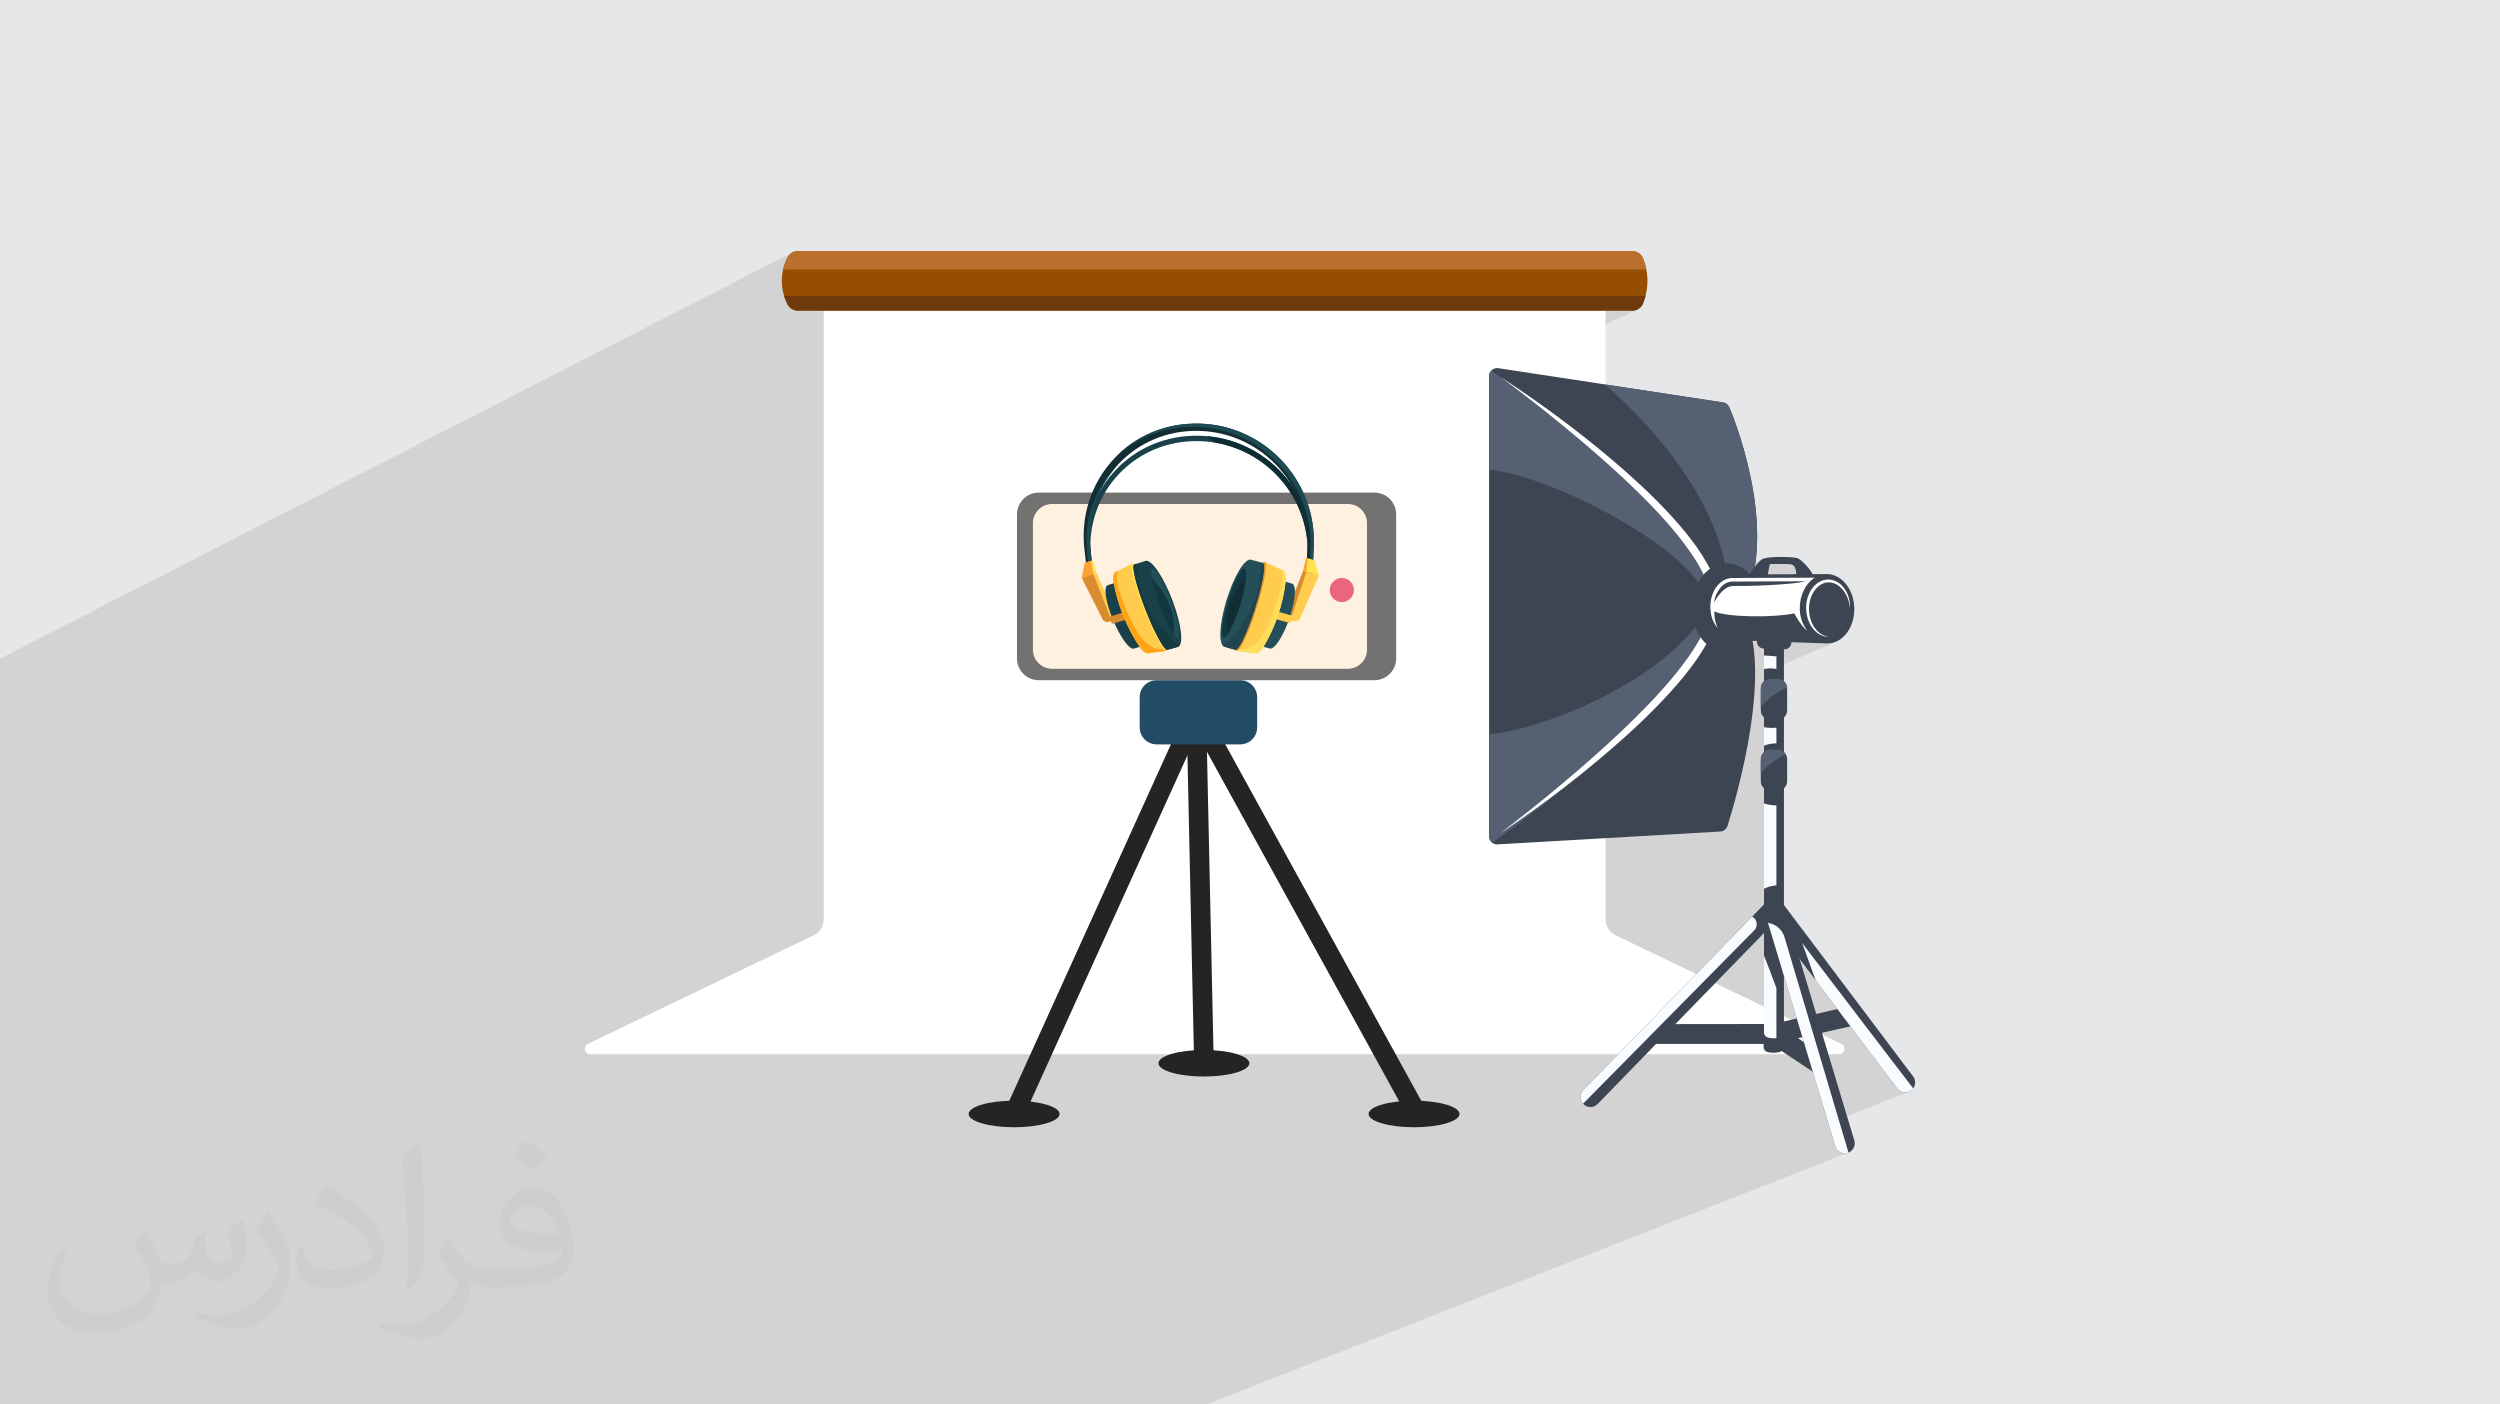 <?xml version="1.0" encoding="UTF-8"?>
<!DOCTYPE svg PUBLIC "-//W3C//DTD SVG 1.1//EN" "http://www.w3.org/Graphics/SVG/1.1/DTD/svg11.dtd">
<!-- Creator: CorelDRAW 2020 (64-Bit) -->
<svg xmlns="http://www.w3.org/2000/svg" xml:space="preserve" width="94.192mm" height="52.917mm" version="1.1" style="shape-rendering:geometricPrecision; text-rendering:geometricPrecision; image-rendering:optimizeQuality; fill-rule:evenodd; clip-rule:evenodd"
viewBox="0 0 9404.92 5283.66"
 xmlns:xlink="http://www.w3.org/1999/xlink"
 xmlns:xodm="http://www.corel.com/coreldraw/odm/2003">
 <defs>
  <style type="text/css">
   <![CDATA[
    .fil0 {fill:#E6E7E8}
    .fil13 {fill:#727271;fill-rule:nonzero}
    .fil14 {fill:#FEF1DF;fill-rule:nonzero}
    .fil10 {fill:#FCD293;fill-rule:nonzero}
    .fil15 {fill:#EC6580;fill-rule:nonzero}
    .fil11 {fill:#252422;fill-rule:nonzero}
    .fil17 {fill:#0D2D35;fill-rule:nonzero}
    .fil18 {fill:#122D33;fill-rule:nonzero}
    .fil27 {fill:#123740;fill-rule:nonzero}
    .fil29 {fill:#173941;fill-rule:nonzero}
    .fil16 {fill:#1A414A;fill-rule:nonzero}
    .fil21 {fill:#1C4B54;fill-rule:nonzero}
    .fil32 {fill:#20454E;fill-rule:nonzero}
    .fil12 {fill:#224C66;fill-rule:nonzero}
    .fil26 {fill:#244F59;fill-rule:nonzero}
    .fil20 {fill:#27606B;fill-rule:nonzero}
    .fil7 {fill:#3D4552;fill-rule:nonzero}
    .fil9 {fill:#556073;fill-rule:nonzero}
    .fil5 {fill:#6E390B;fill-rule:nonzero}
    .fil4 {fill:#964F00;fill-rule:nonzero}
    .fil19 {fill:#A1BEC4;fill-rule:nonzero}
    .fil6 {fill:#BA6F2C;fill-rule:nonzero}
    .fil22 {fill:#D98C2E;fill-rule:nonzero}
    .fil28 {fill:#E0E0E0;fill-rule:nonzero}
    .fil35 {fill:#EBB23E;fill-rule:nonzero}
    .fil8 {fill:#F9FCFF;fill-rule:nonzero}
    .fil24 {fill:#FCA336;fill-rule:nonzero}
    .fil30 {fill:#FFA317;fill-rule:nonzero}
    .fil31 {fill:#FFB417;fill-rule:nonzero}
    .fil25 {fill:#FFCC4D;fill-rule:nonzero}
    .fil34 {fill:#FFDE5D;fill-rule:nonzero}
    .fil23 {fill:#FFE14D;fill-rule:nonzero}
    .fil33 {fill:#FFE4A1;fill-rule:nonzero}
    .fil3 {fill:white;fill-rule:nonzero}
    .fil2 {fill:#373435;fill-opacity:0.031}
    .fil1 {fill:#2B2A29;fill-opacity:0.102}
   ]]>
  </style>
 </defs>
 <g id="Layer_x0020_1">
  <polygon class="fil0" points="-0,0 9404.92,0 9404.92,5283.66 -0,5283.66 "/>
  <path class="fil1" d="M-0 4493.92l0 -3.3 0 -17.55 0 -0.11 0 -1.32 0 -0.55 0 -2.62 0 -0.26 0 -0.32 0 -0.01 0 -0.01 0 -1.07 0 -0.26 0 -0.14 0 -9.89 0 -0.25 0 -3.77 0 -1.05 0 -0.13 0 -2.99 0 -5 0 -1.57 0 -0.03 0 -0.03 0 -0.09 0 -0.32 0 -0.35 0 -0.01 0 -0.08 0 -0.19 0 -0.08 0 -0.01 0 -0.04 0 -1.84 0 -0.58 0 -0.02 0 -0.94 0 -0.12 0 -0.18 0 -1.65 0 -5.67 0 -7.55 0 -0.01 0 -1.63 0 -2.79 0 -1.17 0 -0.73 0 -1.04 0 -2.31 0 -2.22 0 -7.23 0 -7.62 0 -16.32 0 -1.77 0 -1.32 0 -2.84 0 -3.09 0 -2.94 0 -14.19 0 -2.51 0 -0.94 0 -2.54 0 -0.52 0 -2.6 0 -11.74 0 -6.37 0 -3.1 0 -0.91 0 -3.41 0 -1.63 0 -0.06 0 -0.17 0 -0.06 0 -0.23 0 -0.18 0 -0.07 0 -0.23 0 -0.01 0 -0.01 0 -0.28 0 -0.01 0 -0.27 0 -0.01 0 -2.21 0 -0.28 0 -0.65 0 -0.52 0 -4.59 0 -0.07 0 -0.5 0 -0.08 0 -0.17 0 -0.08 0 -0.15 0 -0.1 0 -0.17 0 -0.05 0 -0.22 0 -0.01 0 -0.02 0 -0.5 0 -0.01 0 -0.5 0 -0.01 0 -3.09 0 -2.38 0 -2.07 0 -1.18 0 -2.53 0 -2.11 0 -2.23 0 -7.16 0 -0.65 0 -1.44 0 -11.89 0 -3.32 0 -1.86 0 -0.63 0 -2.77 0 -4.13 0 -55.79 0 -3.4 0 -24.23 0 -13.98 0 -3.14 0 -2.36 0 -13.28 0 -0.4 0 -3.35 0 -7.47 0 -0.88 0 -0.13 0 -4.28 0 -0.32 0 -0.16 0 -1.54 0 -4.26 0 -9.2 0 -11.23 0 -1.63 0 -4.71 0 -1.61 0 -12.81 0 -9.32 0 -3.88 0 -6.69 0 -0.35 0 -11.04 0 -1.6 0 -1.23 0 -0.35 0 -2.09 0 -1.57 0 -2.68 0 -22.69 0 -6 0 -0.33 0 -0.09 0 -0.24 0 -0.11 0 -0.23 0 -0.13 0 -0.2 0 -0.14 0 -0.2 0 -0.13 0 -0.2 0 -0.13 0 -0.22 0 -0.12 0 -0.21 0 -0.12 0 -0.22 0 -0.12 0 -0.23 0 -0.09 0 -0.25 0 -0.09 0 -0.25 0 -0.04 0 -0.04 0 -1.71 0 -0.02 0 -0.31 0 -0.03 0 -0.3 0 -0.05 0 -0.3 0 -0.03 0 -0.31 0 -0.02 0 -0.32 0 -0.02 0 -48.16 0 -41.65 0 -38.99 0 -42.22 0 -3.72 0 -1.79 0 -0.14 0 -12.01 0 -22.33 0 -4.84 0 -11.31 0 -1.16 0 -9.49 0 -0.18 0 -3.56 0 -5.32 0 -0.55 0 -0.83 0 -4.48 0 -10.4 0 -0.44 0 -0.02 0 -0.09 0 -0.04 0 -0.07 0 -0.01 0 -0.05 0 -0.06 0 -0.07 0 -0.01 0 -5.47 0 -8.05 0 -6.76 0 -5.85 0 -0.01 0 -1017.32 0 -39.87 0 -12.36 0 -23.15 0 -57.62 0 -70.75 0 -3.54 0 -4.84 2983.67 -1529.36 5.51 -1.99 5.79 -1.23 5.99 -0.42 3140.13 0 6.41 0.48 6.18 1.39 5.85 2.26 5.44 3.06 4.93 3.81 4.34 4.51 3.65 5.16 2.88 5.74 1.78 4.49 1.75 4.74 1.71 4.98 1.66 5.21 1.57 5.44 1.49 5.65 1.37 5.86 1.26 6.06 -209.92 99.5 206.93 0 -1.05 3.9 -1.09 3.8 -1.14 3.69 -1.17 3.6 -1.2 3.48 -1.22 3.38 -1.24 3.27 -1.25 3.15 -2.9 5.83 -3.66 5.25 -4.35 4.61 -4.94 3.9 -5.46 3.14 -525.32 247.41 2.23 1.48 7.09 4.82 0.68 -0.32 11.85 8.86 8.99 6.12 29.78 20.76 30.82 21.97 31.72 23.07 32.47 24.1 31.78 24.04 215.55 -100.42 444.76 67.86 3.78 0.82 3.59 1.29 3.38 1.72 3.13 2.12 2.84 2.51 2.52 2.85 2.15 3.18 1.76 3.46 3.61 8.61 4.23 10.46 4.76 12.21 5.23 13.9 5.61 15.48 5.93 16.96 6.16 18.38 6.33 19.69 6.41 20.93 6.42 22.06 6.36 23.12 6.21 24.08 6 24.94 5.71 25.74 5.34 26.43 4.89 27.04 4.38 27.56 3.78 27.99 3.12 28.33 2.37 28.59 1.56 28.75 0.65 28.82 -0.31 28.81 -1.37 28.71 -2.49 28.52 -2.19 16.81 30.71 -13.67 -8.99 5 -9.47 8.49 -9.43 10.68 -5.42 7.08 -3.12 17.53 62.36 -27.71 1.14 -0.33 1.2 -0.13 6.07 -0.09 7.68 -0.09 8.88 -0.05 9.65 -0.01 10 0.07 9.94 0.16 9.47 0.28 8.58 0.41 8.76 2.06 6.36 4.52 4.35 6.34 2.69 7.53 1.4 8.09 0.45 7.99 -0.11 7.28 -0.33 5.92 2.75 0.58 3.37 0.65 64.05 -0.26 -6.29 4.32 -6.01 4.84 -5.71 5.35 -5.4 5.84 -5.05 6.29 -4.7 6.72 -3.69 6.09 60.87 -26.84 6.95 -2.63 3.59 -1.04 3.62 -0.81 3.66 -0.61 3.68 -0.39 3.7 -0.19 3.7 0.01 3.71 0.2 3.69 0.4 3.64 0.65 3.59 0.85 3.53 1.05 3.46 1.23 3.38 1.41 3.3 1.57 3.22 1.73 3.12 1.88 3.03 1.99 2.93 2.12 2.82 2.25 2.71 2.37 2.59 2.47 2.48 2.59 2.35 2.68 2.23 2.77 2.16 2.82 2.07 2.88 1.97 2.95 1.87 3 1.75 3.06 1.65 3.11 1.52 3.16 1.4 3.22 0.71 1.6 0.65 1.62 0.61 1.64 0.57 1.65 0.55 1.66 0.55 1.66 0.55 1.66 0.58 1.65 0.41 1.69 0.44 1.69 0.44 1.68 0.43 1.68 0.41 1.69 0.38 1.69 0.33 1.7 0.26 1.71 0.63 3.4 0.48 3.41 0.36 3.42 0.24 3.44 0.14 3.43 0.07 3.43 0.01 3.43 -0.04 3.41 -140.3 61.41 0.46 0.88 1.56 2.91 1.68 2.85 1.78 2.78 1.88 2.72 1.97 2.64 2.08 2.58 2.16 2.5 2.25 2.43 4.63 4.73 5.07 4.25 5.46 3.75 5.82 3.23 6.12 2.66 6.39 2.06 6.6 1.44 6.79 0.78 -55 23.98 48.9 1.74 10.48 -0.9 10.14 -2.21 9.77 -3.42 -223.68 97.39 0 5.01 -46.62 20.29 0 24.22 9.73 -4.22 6.7 -2.08 7.18 -0.73 27.73 0 6.88 0.67 6.42 1.91 5.85 3.03 5.15 4.02 4.32 4.88 3.39 5.63 2.32 6.24 1.14 6.74 -13.97 6.24 -13.49 7.07 -13.02 7.87 -12.56 8.62 -12.11 9.32 -11.67 9.96 -3.92 3.69 0.16 0.18 2.5 1.95 2.83 1.52 3.11 1.05 2.82 0.65 2.83 0.56 2.85 0.48 2.85 0.39 2.87 0.31 2.87 0.21 2.88 0.14 2.88 0.04 0.42 0 2.83 -0.06 2.82 -0.14 2.82 -0.22 2.82 -0.31 2.8 -0.39 2.8 -0.47 2.78 -0.55 2.77 -0.64 3.11 -1.05 -63.39 27.41 0 27.95 3.67 3.03 6.05 3.29 6.7 2.08 7.18 0.73 27.73 0 7.2 -0.73 6.7 -2.08 -65.23 28.11 0 2.15 5.8 1.04 5.82 0.76 5.81 0.52 5.82 0.3 5.83 0.08 5.84 -0.11 5.84 -0.27 5.85 -0.42 0 58.9 -46.62 20 0 11.07 9.73 -4.17 6.7 -2.08 7.18 -0.73 27.73 0 4.89 0.34 4.69 0.98 4.43 1.58 4.13 2.14 3.79 2.64 3.42 3.1 3 3.51 2.54 3.87 -13.74 6.31 -13.22 7.11 -12.69 7.87 -12.14 8.59 -11.55 9.3 -10.95 9.96 -1.05 1.08 68.05 0 0 640.32 26.92 35.72 41.73 -17.16 14.19 18.64 14.37 18.85 14.51 19.05 14.64 19.21 14.74 19.33 14.81 19.42 14.87 19.49 14.89 19.51 14.89 19.51 14.87 19.48 14.82 19.4 14.74 19.31 14.65 19.17 14.52 19.01 14.38 18.81 14.2 18.59 14.01 18.32 13.78 18.02 13.54 17.7 13.26 17.35 12.97 16.95 12.64 16.53 12.3 16.08 11.93 15.59 11.53 15.08 11.11 14.52 10.66 13.94 10.2 13.33 9.7 12.67 9.19 12 8.65 11.28 8.07 10.53 -0.82 1.05 -0.86 1.02 -0.89 0.99 -0.93 0.96 -0.97 0.94 -1.01 0.9 -1.04 0.88 -1.07 0.84 -2.52 1.75 -2.64 1.52 -2.71 1.29 -303.5 120.01 25.8 85.68 2.27 5.69 3.08 5.14 3.79 4.51 4.42 3.84 4.96 3.1 5.42 2.29 5.79 1.42 6.07 0.49 1.41 -0.03 1.4 -0.08 1.4 -0.14 1.4 -0.19 1.4 -0.24 1.39 -0.29 1.38 -0.35 1.37 -0.4 3.5 -1.28 -2.62 1.03 0.21 -0.07 1.68 -0.64 -2415.45 947.61 -0.09 0 -0.23 0 -6.37 0 -0.03 0 -97.61 0 2470.07 -971.41 -0.04 0.02 -2470.03 971.39 -0.01 0 -229.2 0 -0.02 0 -3.39 0 -3.26 0 -7.55 0 -55.6 0 -371.41 0 -129.42 0 -3.92 0 -185.27 0 -39.87 0 -30.02 0 -58.29 0 -12.15 0 -22.69 0 -8.02 0 -21.82 0 -26.45 0 -6.91 0 -6.71 0 -43.18 0 -4.93 0 -21.03 0 -12.16 0 -33.27 0 -50.81 0 -178.9 0 -14.03 0 -7.01 0 -10.37 0 -65.35 0 -53.69 0 -39.73 0 -117.67 0 -14.68 0 -10.99 0 -38.41 0 -36.19 0 -167.79 0 -16.82 0 -73.41 0 -28.4 0 -0.87 0 -0.78 0 -36.55 0 -22.98 0 -13.44 0 -3.96 0 -2.75 0 -0.01 0 -0.05 0 -91.42 0 -14.01 0 -0.74 0 -301.8 0 -83.28 0 -69.72 0 -65 0 -26.72 0 -51.83 0 -4 0 -18.27 0 -10.37 0 -23.08 0 -22.8 0 -0.57 0 -10.62 0 -36.78 0 -6.43 0 -24.36 0 -51.56 0 -5.28 0 -0.57 0 -14.01 0 -0.32 0 -25.69 0 -7.48 0 -26.42 0 -15.22 0 -2.31 0 -16.12 0 -15.57 0 -16.35 0 -30.75 0 -7.38 0 -39.15 0 -17.4 0 -24.16 0 -6.39 0 -22.51 0 -119.16 0 -25.66 0 -18.63 0 -4.32 0 -6.04 0 -0.36 0 -24.02 0 -22.18 0 -14.97 0 -57.64 0 -0.59 0 -7.09 0 -6.71 0 -0.36 0 -21.73 0 -3.53 0 -50.08 0 -2.14 0 -11.64 0 -19.6 0 -48.82 0 -16.16 0 -13.35 0 -10.48 0 -6.38 0 -47.88 0 -9.89 0 -13.15 0 -18.48 0 -26.69 0 -25.09 0 -21.2 0 -5.46 0 -19.78 0 -13.13 0 -27.4 0 -12.19 0 -15.09 0 -2.1 0 -29.68 0 -23.87 0 -0.37 0 -0.73 0 -1.51 0 -10.25 0 -16.96 0 -2.16 0 -1.97 0 -7.76 0 -17.44 0 -3.62 0 0 -10.05 0 -2.17 0 -0.11 0 -4.1 0 -1.61 0 -6.15 0 -24.11 0 -4.65 0 -1.37 0 -4.5 0 -7.18 0 -1.24 0 -4.76 0 -2.23 0 -1.93 0 -0.37 0 -19.68 0 -1.74 0 -0.24 0 -4.14 0 -1.19 0 -1.38 0 -18.46 0 -6.79 0 -22.33 0 -4.12 0 -2.08 0 -9.75 0 -3.35 0 -2.71 0 -10.34 0 -3.74 0 -0.26 0 -6.24 0 -6.51 0 -0.5 0 -2.37 0 -6.13 0 -1.86 0 -0.25 0 -4.56 0 -2.17 0 -4.24 0 -0.04 0 -5.95 0 -0.2 0 -37.13 0 -8.53 0 -11.73 0 -36.87 0 -40.45 0 -2.1 0 -15.61 0 -7.89 0 -3.52 0 -24.93 0 -0.44 0 -4.81 0 -7.05 0 -9.32 0 -31.74 0 -6.16 0 -42.05 0 -39.84 0 -5.55 0 -11.49 0 -13.01 0 -12.82 0 -58.45 0 -2.3 0 -4.28 0 -0.01 0 -0.94 0 -0.86 0 -7.08 0 -7.08 0 -6.97 0 -6.99 0 -5.2 0 -1.73 0 -1.43 0 -0.01 0 -0.21 0 -0.01 0 -0.15 0 -0.47 0 -1.71 0 -1 0 -1.56 0 -0.03 0 -0.23 0 -0.12 0 -0.43 0 -1.5 0 -4.06 0 -0.21 0 -0.98 0 -8.07 0 -4.18 0 -5.72 0 -2.13 0 -5.42 0 -0.93 0 -1.16 0 -10.92 0 -4.62 0 -3.3 0 -1.98 0 -3.74 0 -6.72 0 -0.32 0 -11.65zm6753.94 -2320.45l2.85 -1.26 -2.85 1.26zm116.44 -13.78l0 0z"/>
  <path class="fil2" d="M548.54 4627.69c17.95,27.21 29.6,53.36 40.96,82.43 8.45,16.91 12.93,48.09 52.57,48.09 11.61,0 28.28,-3.42 43.06,-11.61 16.63,-8.73 29.32,-21.94 35.94,-42l15.85 -53.36 38.57 -19.02 2.64 2.64c-5.27,20.09 -6.59,39.36 -6.59,54.43 0,44.63 38.57,61.56 69.22,61.56 17.95,0 34.09,-8.73 34.09,-25.11 0,-21.13 -8.98,-57.06 -20.62,-89.29 17.95,-17.95 35.94,-35.94 56.53,-50.47l3.17 1.6c8.98,38.04 14,75.56 14,100.66 0,24.57 -10.83,51.79 -19.81,69.49 -18.49,34.87 -51.25,62.62 -90.87,62.62 -30.1,0 -63.65,-15.07 -86.66,-43.06l-1.32 0c-21.66,26.96 -55.22,51.25 -108.86,51.25l-16.63 0c-2.64,35.41 -10.29,60.49 -21.94,82.95 -31.95,62.34 -126.81,106.47 -216.1,106.47 -124.17,0 -186.51,-71.59 -186.51,-166.96 0,-58.91 19.27,-113.6 48.88,-152.42l24.29 10.04c-18.49,35.41 -30.91,68.68 -30.91,101.45 0,89.29 72.66,131.83 156.4,131.83 77.68,0 173.83,-49.41 191.28,-106.72 -6.59,-62.62 -30.1,-91.93 -66.04,-148.99 10.83,-19.02 24.83,-38.04 42.28,-58.38l3.17 0 0 0 0 0 -0.02 -0.09zm1432.13 -336.04c26.15,16.39 51.79,35.66 76.87,57.85 -14,19.81 -31.45,37.79 -53.11,53.64 -25.11,-20.34 -50.19,-37.79 -75.84,-56.27 17.42,-19.55 34.62,-38.29 52.04,-55.22l0 0 0 0 0 0 0 0 0 0 0.03 0zm13.47 244.11c-42.28,0 -76.87,27.75 -76.87,48.34 0,44.13 84.53,57.85 185.72,57.31 -12.68,-51.79 -57.06,-105.68 -108.86,-105.68l0.01 0.03zm-94.86 236.19c54.96,0 103.04,-1.6 139.74,-10.83 40.96,-10.29 75.56,-30.91 75.56,-45.17 0,-3.7 0,-8.19 -1.32,-11.89 -22.98,2.11 -49.41,2.11 -72.38,2.11 -74.49,0 -131.55,-16.91 -154.02,-58.66 -5.55,-11.61 -9.51,-24.57 -9.51,-39.36 0,-40.43 17.42,-79.79 48.09,-107 25.61,-22.45 53.89,-36.44 82.67,-36.44 52.04,0 93.51,41.75 122.57,107.54 15.85,35.94 26.68,77.4 26.68,129.72 0,34.87 -9.51,64.19 -31.17,85.85 -40.43,39.11 -114.92,53.89 -229.04,53.89l-51.79 0 0 0 -13.47 0c-28.28,0 -48.62,-5.02 -64.72,-17.42l-2.64 0c0.79,6.59 1.32,12.93 1.32,19.02 0,25.61 -8.45,58.38 -25.61,84.53 -50.72,75.3 -105.68,108.04 -153.24,108.04 -48.09,0 -107,-18.49 -160.11,-42.54l9.51 -18.49c17.17,7.13 40.96,11.89 73.7,11.89 85.85,0 198.66,-82.43 212.66,-163 -3.17,-6.59 -8.98,-15.32 -17.17,-24.57 -25.11,-29.85 -40.96,-54.68 -55.75,-80.83 12.68,-25.11 24.29,-45.17 35.13,-63.4l4.49 -0.53c36.72,74.77 69.99,117.55 144.23,117.55l11.61 0 0 0 53.89 0 0 0 0 0 0 0 0 0 0 0 0.09 0.01zm-371.98 79c6.34,-34.34 6.87,-72.91 6.87,-108.86l0 -53.36c0,-99.6 -12.68,-244.36 -22.98,-338.68 17.95,-19.27 43.06,-42 62.87,-57.31l5.81 1.6c13.47,118.62 16.63,256 16.63,383.06 0,33.3 -1.32,65.79 -4.49,89.55 -1.85,30.1 -19.27,52.83 -56.53,87.7l-8.19 -3.7zm-382.8 -157.19c1.85,46.77 24.83,83.49 105.15,83.49 49.93,0 92.19,-12.93 138.96,-35.13 8.45,-3.7 12.93,-8.73 12.93,-12.93 0,-29.32 -22.45,-68.15 -60.23,-103.55 -36.72,-33.3 -85.34,-62.62 -130.76,-82.18 -15.6,-6.59 -20.62,-13.47 -20.62,-20.09 0,-13.47 17.95,-41.75 32.77,-62.09l5.02 -0.53c52.04,27.21 110.17,67.64 153.24,112.53 39.11,41.47 63.4,83.49 63.4,129.19 0,33.81 -10.29,65.51 -26.96,95.11 -57.06,28.79 -117.83,50.72 -178.06,50.72 -73.17,0 -123.1,-34.34 -123.1,-114.92 0,-8.73 0,-22.19 3.17,-39.64l25.11 0 0 0 0 0 0 0 0 0 0 0 -0.02 0zm-132.37 -132.9l45.45 73.45c16.63,27.21 32.23,56.81 32.23,103.55l0 59.7c0,48.34 -30.91,100.13 -80.83,151.38 -39.11,34.62 -73.7,49.41 -105.68,49.41 -47.55,0 -101.98,-14.79 -164.85,-41.75l7.13 -18.49c19.81,5.27 42.79,9.77 71.06,9.77 90.36,-0.53 182.8,-66.57 225.08,-147.15 5.02,-9.26 6.87,-17.95 6.87,-24.04 0,-9.26 -5.02,-19.55 -8.98,-28.79 -22.98,-43.31 -48.62,-82.95 -76.87,-119.68 14.79,-23.25 29.6,-45.7 45.7,-67.9l3.7 0.53 0 0 0 0 0 0 0 0 0 0 -0.02 0.01z"/>
  <g id="_2798694102096">
   <path class="fil3" d="M6918.12 3965.8l-4697.45 0c-21.68,0 -28.41,-29.35 -8.86,-38.83l68.38 -32.9 780.06 -375.32c23.61,-11.42 38.56,-35.23 38.56,-61.4l0 -2394.9 2941.16 0 0 2394.9c0,26.17 15.02,49.97 38.57,61.4l723.73 348.25 124.67 59.97c19.53,9.49 12.91,38.83 -8.83,38.83z"/>
   <g>
    <path class="fil4" d="M6141.09 1168.53l-3140.13 0c-16.21,0 -30.97,-9.12 -38.35,-23.53 -10.49,-20.48 -21.7,-51.17 -21.48,-89.4 0.22,-37.22 11.19,-67.12 21.5,-87.22 7.39,-14.39 22.15,-23.46 38.33,-23.46l3140.13 0c17.33,0 33.13,10.35 39.69,26.41 9.01,22.07 17.78,53.36 16.81,91.16 -0.85,32.27 -8.49,59.18 -16.58,79.07 -6.62,16.29 -22.37,26.98 -39.92,26.98z"/>
    <path class="fil5" d="M2949.77 1113.26c3.8,12.27 8.36,22.99 12.84,31.73 7.38,14.42 22.15,23.53 38.35,23.53l3140.13 0c17.55,0 33.3,-10.69 39.92,-26.98 3.34,-8.24 6.62,-17.75 9.35,-28.29l-3240.58 0z"/>
    <path class="fil6" d="M6193.35 1013.77c-3.17,-16.44 -7.81,-30.78 -12.57,-42.45 -6.56,-16.06 -22.36,-26.41 -39.69,-26.41l-3140.13 0c-16.19,0 -30.94,9.08 -38.33,23.46 -6.08,11.86 -12.35,27.21 -16.55,45.39l3247.27 0z"/>
   </g>
   <g>
    <polygon class="fil7" points="7000.53,3852.15 6983.53,3779.15 6644.66,3858.14 6685.46,3923.2 "/>
    <path class="fil7" d="M6672.01 3960.47c7.68,0 15.35,-0.93 22.83,-2.77 8.64,-2.15 14.7,-9.86 14.7,-18.8l0 -71.31 -74.99 0 0 71.31c0,8.95 6.05,16.65 14.65,18.8 7.35,1.81 14.88,2.74 22.46,2.77l0.36 0z"/>
    <path class="fil7" d="M7167.22 4109.55c8.18,0 15.99,-2.6 22.55,-7.54 7.99,-6.04 13.16,-14.8 14.55,-24.73 1.39,-9.91 -1.15,-19.77 -7.21,-27.77l-493.35 -654.63c-7.02,-9.35 -18.24,-14.91 -29.93,-14.91 -8.18,0 -15.99,2.6 -22.55,7.54 -7.99,6.04 -13.17,14.8 -14.55,24.73 -1.39,9.91 1.15,19.77 7.16,27.76l493.4 654.64c7.02,9.35 18.2,14.91 29.93,14.91z"/>
    <polygon class="fil7" points="6873.34,3979.57 6685.18,3852.21 6209.2,3852.74 6190.17,3927.18 6662.45,3927.18 6848.4,4051.13 "/>
    <path class="fil7" d="M6674.05 2647.51c7.53,-0.04 15.06,-0.97 22.41,-2.78 8.64,-2.12 14.65,-9.83 14.65,-18.77l0 -229.88 -74.94 0 0 229.88c0,8.95 6.01,16.65 14.65,18.77 7.48,1.84 15.15,2.78 22.82,2.78l0.42 0z"/>
    <path class="fil7" d="M6674 2933.85c7.58,-0.03 15.11,-0.96 22.46,-2.77 8.64,-2.12 14.65,-9.83 14.65,-18.78l0 -303.11 -74.94 0 0 303.11c0,8.96 6.01,16.66 14.65,18.78 7.48,1.84 15.15,2.77 22.82,2.77l0.37 0z"/>
    <path class="fil7" d="M6674.05 3906.09c7.53,-0.03 15.06,-0.96 22.41,-2.77 8.64,-2.12 14.65,-9.86 14.65,-18.78l0 -995.67 -74.94 0 0 995.67c0,8.93 6.01,16.66 14.65,18.78 7.48,1.84 15.15,2.77 22.82,2.77l0.42 0z"/>
    <path class="fil7" d="M5983.26 4164.56c10.08,0 19.51,-3.92 26.6,-11.07l690.65 -709.73c14.46,-14.57 14.37,-38.37 -0.27,-52.92 -7.07,-7 -16.46,-10.86 -26.43,-10.86 -10.07,0 -19.5,3.91 -26.61,11.06l-690.62 709.73c-6.98,7.03 -10.82,16.47 -10.79,26.47 0.03,10.02 3.98,19.39 11.07,26.45 7.09,7.01 16.47,10.87 26.4,10.87z"/>
    <path class="fil7" d="M6940.01 4338.73c3.74,0 7.49,-0.59 11.13,-1.72 9.57,-2.97 17.37,-9.46 22.04,-18.32 4.66,-8.88 5.59,-19.01 2.64,-28.59l-266.16 -883.68c-4.94,-15.87 -19.31,-26.45 -35.8,-26.45 -3.79,0 -7.54,0.56 -11.18,1.69 -9.52,2.97 -17.37,9.49 -22.04,18.32 -4.62,8.88 -5.59,19.04 -2.59,28.59l266.15 883.68c4.9,15.87 19.31,26.48 35.81,26.48z"/>
    <path class="fil8" d="M6779.75 3547.74c16.86,46.14 33.68,92.34 49.89,138.7l307.59 408.23c7.07,9.32 18.25,14.88 29.93,14.88 8.18,0 16.04,-2.6 22.6,-7.54 2.91,-2.21 5.45,-4.74 7.58,-7.57 -82.97,-108.33 -267.27,-349.2 -417.6,-546.7z"/>
    <path class="fil8" d="M6682.78 2516.67l0 -47.44c-15.53,-1.45 -31.05,-2.65 -46.62,-3.32l0 51c15.2,-3.5 31.27,-3.38 46.62,-0.24z"/>
    <path class="fil8" d="M6682.78 2796.41l0 -58.9c-15.62,1.3 -31.14,1.24 -46.62,-1.9l0 69.55c15.02,-6.07 30.67,-8.53 46.62,-8.76z"/>
    <path class="fil8" d="M6682.78 3330.61l0 -300.71c-15.99,-0.15 -31.83,-2.49 -46.62,-7.57l0 321.21c14.37,-7.37 30.44,-11.83 46.62,-12.93z"/>
    <path class="fil8" d="M6681.07 3712.73c-13.67,-38.03 -28.41,-75.65 -43.14,-113.29 -0.6,-1.44 -1.2,-2.86 -1.76,-4.26l0 289.36c0,8.93 6.01,16.66 14.65,18.78 7.48,1.84 15.15,2.77 22.82,2.77l0.42 0c2.92,0 5.82,-0.28 8.74,-0.54l0 -188.88c-0.65,-1.25 -1.21,-2.55 -1.72,-3.93z"/>
    <path class="fil8" d="M6591.54 3448.25l-634.99 652.55c-6.92,6.99 -10.79,16.37 -10.73,26.4 0,9.32 3.39,18.06 9.6,24.93l643.93 -652.2c15.21,-15.37 11.6,-41.12 -7.39,-51.45l-0.41 -0.23z"/>
    <path class="fil8" d="M6713.23 3525.51c-7.86,-26.38 -29.3,-46.49 -56.14,-52.47 -0.14,-0.03 -0.32,-0.06 -0.46,-0.11 -2.08,-0.46 -4.02,-1.16 -5.82,-2.04l253.36 841.38c4.94,15.88 19.35,26.49 35.8,26.49 4.85,0 9.52,-0.9 13.96,-2.71 0.04,-0.03 0.04,-0.03 0.04,-0.06 -48.23,-162.74 -160.68,-541.03 -240.74,-810.48z"/>
    <path class="fil7" d="M6723.2 2672.46l0 -82.62c0,-19.71 -15.99,-35.69 -35.71,-35.69l-27.73 0c-19.68,0 -35.67,15.98 -35.67,35.69l0 82.62c0,19.74 15.99,35.7 35.67,35.7l27.73 0c19.72,0 35.71,-15.96 35.71,-35.7z"/>
    <path class="fil9" d="M6722.97 2587.27c-1.34,-18.5 -16.63,-33.12 -35.48,-33.12l-27.73 0c-19.68,0 -35.67,15.98 -35.67,35.69l0 68.23c28.28,-30.41 60.99,-55.32 98.87,-70.79z"/>
    <path class="fil7" d="M6723.2 2938.84l0 -82.64c0,-19.72 -15.99,-35.7 -35.71,-35.7l-27.73 0c-19.68,0 -35.67,15.98 -35.67,35.7l0 82.64c0,19.72 15.99,35.7 35.67,35.7l27.73 0c19.72,0 35.71,-15.98 35.71,-35.7z"/>
    <path class="fil9" d="M6718.4 2838.65c-6.1,-10.78 -17.6,-18.15 -30.9,-18.15l-27.73 0c-19.68,0 -35.67,15.98 -35.67,35.7l0 53.4c24.9,-30.67 57.01,-55.19 94.3,-70.94z"/>
    <path class="fil7" d="M6549.04 2288.59c132.08,204.84 -16.77,711.88 -50.22,818.48 -3.78,12 -14.55,20.33 -27.12,21.04l-506.81 29.32 -331.22 19.14c-7.2,0.34 -13.92,-1.78 -19.34,-5.73 -7.57,-5.42 -12.51,-14.4 -12.51,-24.51l0 -1731.43c0,-7.69 2.83,-14.61 7.49,-19.84 0.22,-0.21 0.42,-0.49 0.65,-0.7 6.41,-6.92 16.1,-10.8 26.32,-9.33l401.07 61.15 444.76 67.86c10.29,1.55 19.03,8.33 23.14,17.93 35.16,82.05 189.18,498.14 43.79,756.62z"/>
    <path class="fil9" d="M5614.32 3170.83c-7.57,-5.42 -12.51,-14.4 -12.51,-24.51l0 -384.16c213.69,-16.94 718.63,-223.83 837.87,-506.3 26.1,219.68 -345.36,564.65 -825.36,914.97z"/>
    <path class="fil9" d="M6443.06 2234.43c3.24,39.55 6.33,71.53 9.24,97.02 -8.55,-31.49 -26.98,-64.14 -39.59,-97.02 -68.61,-178.35 -575.04,-443.93 -810.89,-467.93l0 -351.61c0,-7.69 2.83,-14.61 7.49,-19.84 283.63,185.7 815.6,618.52 833.76,839.38z"/>
    <path class="fil9" d="M6496.32 2286.68c-0.28,2.23 -0.28,4.61 -0.37,6.89 18.38,-6.1 36.77,-8.98 55.07,-8.73 141.88,-258.74 -10.76,-671.23 -45.78,-752.88 -4.11,-9.61 -12.85,-16.39 -23.14,-17.93l-444.76 -67.86c342.88,299.64 491.09,626.66 458.99,840.51z"/>
    <path class="fil3" d="M5642 3136.26c166.95,-112.02 327.51,-234.24 477.21,-369.47 37.47,-33.78 74.04,-68.6 109.39,-104.74 35.44,-36.09 69.71,-73.37 102.1,-112.53 32.11,-39.34 62.42,-80.57 88.06,-125.26 12.8,-22.38 24.3,-45.68 33.4,-70.33 9.02,-24.6 15.85,-50.72 16.86,-78.15 1.02,-27.61 -4.34,-54.42 -12.47,-79.47 -8.23,-25.11 -19.22,-48.81 -31.65,-71.46 -24.89,-45.25 -54.93,-86.8 -87.22,-126.04 -64.86,-78.34 -137.11,-149.36 -212.43,-216.45 -150.79,-134.04 -312.66,-254.54 -480.88,-364.68 80.6,60.08 160.2,121.38 237.55,185.36 77.68,63.52 153.68,129.05 226.9,197.32 72.77,68.63 143.67,139.56 205.81,217.13 30.77,38.87 59.97,79.09 83.25,122.08 11.59,21.46 21.67,43.6 29.01,66.31 7.21,22.68 11.6,45.97 10.63,68.69 -1.07,22.88 -6.56,46.09 -14.84,68.6 -8.13,22.55 -18.84,44.49 -30.85,65.81 -24.16,42.66 -53.41,82.83 -84.5,121.53 -62.23,77.62 -132.77,148.84 -205.03,218.05 -36.27,34.55 -73.42,68.15 -110.95,101.39 -37.47,33.29 -75.6,65.91 -114.12,98.07 -76.58,64.86 -155.45,127.1 -235.22,188.26z"/>
    <path class="fil7" d="M6364.42 2286.71c0,92.46 59.09,167.41 131.94,167.41 72.81,0 131.9,-74.95 131.9,-167.41 0,-92.46 -59.09,-167.42 -131.9,-167.42 -72.85,0 -131.94,74.96 -131.94,167.42z"/>
    <path class="fil7" d="M6756.79 2172.21c0.83,-13.41 3.28,-48.08 -23.56,-49.72 -21.3,-1.31 -56.59,-0.91 -70.26,-0.68 -3.29,0.05 -6.01,2.46 -6.47,5.68l-6.98 39.24 -71.19 0.32c0,0 33.5,-58.28 56.36,-65.86 25.69,-8.53 105.7,-6.87 125.43,-1.92 17.32,4.36 62.14,53.66 61.35,70.41 -0.74,16.76 -64.67,2.53 -64.67,2.53z"/>
    <path class="fil7" d="M6634.27 2439.79l77.94 3.01c14.23,0.56 26.19,-10.53 26.75,-24.76l0.78 -20.45 -129.44 -4.99 -0.79 20.45c-0.55,14.23 10.53,26.2 24.76,26.75z"/>
    <path class="fil7" d="M6515.41 2161.12c0.27,-0.01 0.55,0.04 0.83,0.03l0 -0.04 354.15 -1.42 0 0c56.68,-1.23 103.9,56.22 105.52,128.32 1.53,72.11 -43.14,131.55 -99.84,132.79l0 0 -358.27 -12.76 0 -0.13c-52.3,-0.86 -95.36,-54.31 -96.78,-121.23 -1.48,-68.18 40.75,-124.39 94.39,-125.56z"/>
    <path class="fil3" d="M6434.28 2286.39c-1.3,-60.54 34.97,-110.64 80.99,-111.96l0.55 0.05 5.08 -0.08 306.07 -1.22c-34.28,21.58 -57.38,66.83 -56.36,118.84 0.28,10.86 1.62,21.69 4.43,32.29 2.32,8.74 5.59,17.3 9.66,25.58 4.07,8.28 9.06,16.26 14,24.22 -6.28,-6.97 -23.41,-20.02 -48.79,-66.7 -69.98,16.17 -253.63,15.8 -300.34,-7.28 -0.46,7.98 -1.06,33.87 12.34,62.54 -9.71,-10.96 -16.86,-24.34 -21.58,-38.55 -3.74,-11.56 -5.13,-23.49 -6.05,-37.73z"/>
    <path class="fil7" d="M6791.86 2186.64l-270.91 1.08 -5.45 0.08 -0.47 -0.03c-38.15,1.54 -63.38,46.36 -67.17,79.77 0,0 30.95,-64.15 73.18,-63.04 42.14,1.11 225.45,-3.93 270.82,-17.85z"/>
    <path class="fil3" d="M6959.78 2288.52c0.14,-9.1 0,-18.36 -1.89,-27.41 -0.61,-4.58 -2.04,-8.99 -3.1,-13.51 -1.58,-4.37 -2.78,-8.9 -4.76,-13.12 -3.55,-8.63 -8.5,-16.73 -14.37,-24.16 -5.77,-7.5 -12.89,-14.09 -21.11,-19.21 -8.18,-5.18 -17.46,-8.91 -27.26,-10.35 -9.85,-1.31 -19.87,-0.63 -29.39,2.43 -19.03,6.01 -34.19,20.15 -44.58,36.18 -20.56,32.78 -23.74,74.03 -12.01,109.78 2.92,8.97 6.84,17.63 11.87,25.6 4.94,8.04 10.99,15.37 18.02,21.64 13.86,12.62 32.66,20.3 50.95,18.7 -18.29,-1.17 -35.16,-9.69 -46.89,-22.9 -6.1,-6.36 -11.32,-13.55 -15.34,-21.38 -4.16,-7.73 -7.49,-15.9 -9.76,-24.38 -4.61,-16.89 -6,-34.7 -3.78,-52.02 2.08,-17.3 7.62,-34.2 16.95,-48.63 9.15,-14.5 22.27,-26.58 38.07,-31.91 7.81,-2.81 16.31,-3.61 24.57,-2.78 8.23,1.03 16.36,3.77 23.79,7.95 7.48,4.09 14.14,9.81 19.96,16.31 5.91,6.44 10.99,13.74 15.06,21.65 8.78,15.57 12.94,33.45 14.97,51.53z"/>
   </g>
   <polygon class="fil10" points="4121.66,2517.1 5203.01,2523.8 5019.83,1961.59 3907.91,1961.59 "/>
   <polygon class="fil11" points="3848.73,4205.67 4534.04,2693.97 4466.86,2663.52 3781.54,4175.21 "/>
   <polygon class="fil11" points="5364.13,4172.65 4532.77,2660.97 4468.13,2696.52 5299.48,4208.21 "/>
   <polygon class="fil11" points="4566.11,4002.66 4537.32,2677.95 4463.57,2679.54 4492.35,4004.26 "/>
   <path class="fil11" d="M3986.05 4190.7c0,27.6 -76.56,49.96 -171.02,49.96 -94.48,0 -171.04,-22.37 -171.04,-49.96 0,-27.6 76.56,-49.98 171.04,-49.98 94.46,0 171.02,22.39 171.02,49.98z"/>
   <path class="fil11" d="M4700.16 3999.89c0,27.6 -76.56,49.96 -171.02,49.96 -94.46,0 -171.04,-22.37 -171.04,-49.96 0,-27.6 76.58,-49.96 171.04,-49.96 94.46,0 171.02,22.37 171.02,49.96z"/>
   <path class="fil11" d="M5490.65 4190.7c0,27.6 -76.59,49.96 -171.04,49.96 -94.45,0 -171.04,-22.37 -171.04,-49.96 0,-27.6 76.59,-49.98 171.04,-49.98 94.45,0 171.04,22.39 171.04,49.98z"/>
   <path class="fil12" d="M4665.46 2800.34l-314.12 0c-35.31,0 -63.91,-28.62 -63.91,-63.9l0 -113.67c0,-35.3 28.61,-63.9 63.91,-63.9l314.12 0c35.31,0 63.91,28.61 63.91,63.9l0 113.67c0,35.29 -28.61,63.9 -63.91,63.9z"/>
   <path class="fil13" d="M5170.5 2558.87l-1262.79 0c-45.21,0 -81.86,-36.64 -81.86,-81.86l0 -542.03c0,-45.2 36.64,-81.84 81.86,-81.84l1262.79 0c45.19,0 81.84,36.63 81.84,81.84l0 542.03c0,45.21 -36.64,81.86 -81.84,81.86z"/>
   <path class="fil14" d="M5070.57 2515.96l-1112.77 0c-39.77,0 -72,-32.24 -72,-72l0 -475.92c0,-39.77 32.23,-71.99 72,-71.99l1112.77 0c39.77,0 72.02,32.22 72.02,71.99l0 475.92c0,39.76 -32.25,72 -72.02,72z"/>
   <path class="fil15" d="M5093.33 2219.61c0,25.08 -20.33,45.43 -45.42,45.43 -25.08,0 -45.43,-20.35 -45.43,-45.43 0,-25.1 20.35,-45.44 45.43,-45.44 25.09,0 45.42,20.34 45.42,45.44z"/>
   <g>
    <path class="fil16" d="M4937.43 2090.79l-17.89 0.21c9.4,-235.57 -184.33,-437.81 -429.07,-431.53 -240.91,6.18 -411.65,212.12 -386.08,440.86l-16.94 0.2c-27.46,-238.81 150.3,-454.65 402.27,-461.29 256.17,-6.74 458.36,205.3 447.71,451.55z"/>
    <path class="fil17" d="M4918.62 2042.77c-14.71,-189.08 -159.46,-347.49 -349.88,-378.1 -10.31,-8.85 -20.26,-16.81 -29.79,-23.98 133.01,11.2 247.61,81.66 319.39,183.04 38.87,64.34 60.9,139.61 60.29,219.04z"/>
    <path class="fil18" d="M4936.85 2181.88l-23.48 0.21 4.95 -126.06c9.36,-237.78 -184.63,-441.66 -429.63,-434.99 -241.15,6.57 -412,214.68 -386.32,445.52l13.64 122.59 -22.27 0.2 -14.15 -122.49c-28.24,-244.48 152.03,-466.05 408.07,-473.25 260.4,-7.33 465.74,209.84 454.7,462.13l-5.52 126.15z"/>
    <path class="fil19" d="M4102.37 2066.55c-0.01,-0.11 -0.02,-0.24 -0.04,-0.35 0.02,0.12 0.03,0.23 0.04,0.35zm-0.05 -0.44c-0.01,-0.1 -0.01,-0.17 -0.02,-0.26 0,0.09 0.01,0.17 0.02,0.26zm-0.04 -0.37c-0.01,-0.09 -0.01,-0.16 -0.02,-0.24 0.01,0.08 0.01,0.15 0.02,0.24zm-0.04 -0.38c-0.01,-0.07 -0.01,-0.15 -0.02,-0.21 0.01,0.06 0.01,0.14 0.02,0.21zm-0.04 -0.36c0,-0.07 -0.01,-0.14 -0.02,-0.21 0.01,0.08 0.02,0.14 0.02,0.21zm-0.03 -0.35c-0.01,-0.07 -0.02,-0.14 -0.03,-0.21 0.01,0.06 0.02,0.14 0.03,0.21zm-0.04 -0.35c-0.01,-0.07 -0.02,-0.15 -0.03,-0.22 0.01,0.08 0.02,0.14 0.03,0.22zm-0.04 -0.35c-0.01,-0.07 -0.02,-0.16 -0.02,-0.22 0,0.07 0.01,0.14 0.02,0.22zm-0.04 -0.35c0,-0.08 -0.01,-0.16 -0.02,-0.23 0.01,0.08 0.01,0.15 0.02,0.23zm-0.03 -0.36c-0.01,-0.09 -0.02,-0.15 -0.03,-0.24 0.01,0.08 0.02,0.16 0.03,0.24zm-0.04 -0.34c-0.01,-0.1 -0.02,-0.17 -0.02,-0.26 0,0.08 0.01,0.17 0.02,0.26zm-0.03 -0.36c-0.01,-0.09 -0.02,-0.17 -0.03,-0.26l0 0c0.01,0.09 0.02,0.17 0.03,0.26zm38.03 -217.81c18.11,-37.45 41.92,-71.76 70.51,-101.71 0.14,-0.13 0.29,-0.27 0.43,-0.4 -28.73,29.97 -52.63,64.36 -70.82,101.9 -0.04,0.07 -0.08,0.14 -0.12,0.21z"/>
    <path class="fil20" d="M4101.92 2062.29c0,-0.01 0,-0.02 -0.01,-0.04 0.01,0.02 0.01,0.03 0.01,0.04l0 0zm-0.01 -0.09c-0.06,-0.6 -0.12,-1.19 -0.18,-1.8 0.06,0.61 0.12,1.2 0.18,1.8zm-0.18 -1.82c-0.01,-0.11 -0.02,-0.22 -0.03,-0.33 0.01,0.1 0.02,0.23 0.03,0.33zm-0.03 -0.37c-0.01,-0.1 -0.03,-0.22 -0.03,-0.32 0,0.11 0.01,0.21 0.03,0.32zm-0.04 -0.37c-0.01,-0.1 -0.02,-0.22 -0.03,-0.31 0.01,0.1 0.02,0.21 0.03,0.31zm-0.03 -0.35c-0.01,-0.11 -0.02,-0.21 -0.03,-0.32 0.01,0.1 0.02,0.22 0.03,0.32zm-0.04 -0.35c-0.01,-0.12 -0.02,-0.22 -0.03,-0.34 0.01,0.12 0.02,0.22 0.03,0.34zm-0.03 -0.36c-7,-76.14 7.33,-149.59 38.42,-213.85 0.04,-0.07 0.08,-0.14 0.12,-0.21 -31.17,64.31 -45.55,137.82 -38.54,214.06z"/>
    <path class="fil21" d="M4102.05 2189.27l-12.25 -110.13c-14.45,-129.83 33.27,-252.46 120.7,-336.1 -28.6,29.94 -52.4,64.25 -70.51,101.71 -31.09,64.25 -45.42,137.7 -38.42,213.85l0 0.02c0.01,0.12 0.02,0.22 0.03,0.34 0.01,0.01 0.01,0.01 0.01,0.03 0.01,0.11 0.02,0.21 0.03,0.32 0,0.02 0,0.02 0,0.04 0.01,0.09 0.02,0.21 0.03,0.31 0,0.02 0,0.04 0.01,0.05 0,0.1 0.02,0.22 0.03,0.32 0,0.01 0,0.02 0,0.04 0.01,0.11 0.02,0.22 0.03,0.33 0,0.01 0,0.02 0,0.02 0.06,0.61 0.12,1.2 0.18,1.8 0,0.02 0,0.03 0,0.05 0.01,0.02 0.01,0.03 0.01,0.04 0.01,0.09 0.02,0.17 0.03,0.26 0,0.03 0,0.06 0.01,0.1 0,0.09 0.01,0.16 0.02,0.26 0,0.03 0.01,0.07 0.01,0.1 0.01,0.09 0.02,0.15 0.03,0.24 0,0.04 0.01,0.09 0.01,0.13 0.01,0.07 0.02,0.15 0.02,0.23 0.01,0.03 0.01,0.09 0.02,0.13 0,0.06 0.01,0.15 0.02,0.22 0,0.04 0.01,0.09 0.01,0.13 0.01,0.07 0.02,0.15 0.03,0.22 0,0.04 0.01,0.09 0.01,0.14 0.01,0.07 0.02,0.14 0.03,0.21 0,0.04 0,0.1 0.01,0.14 0.01,0.07 0.02,0.14 0.02,0.21 0.01,0.05 0.01,0.1 0.02,0.15 0.01,0.06 0.01,0.14 0.02,0.21 0.01,0.05 0.01,0.09 0.02,0.14 0.01,0.08 0.01,0.15 0.02,0.24 0.01,0.03 0.01,0.07 0.02,0.11 0.01,0.09 0.01,0.16 0.02,0.26 0.01,0.03 0.01,0.07 0.01,0.09 0.02,0.11 0.03,0.24 0.04,0.35l0 0 13.64 122.59 -13.96 0.12z"/>
    <path class="fil19" d="M4924.81 2181.99l0 0 12.03 -0.11 5.52 -126.15c0.01,-0.2 0.02,-0.41 0.03,-0.61 -0.01,0.2 -0.02,0.41 -0.03,0.61l-5.52 126.15 -12.03 0.11zm-381.37 -586.51c-14.12,-1.37 -28.47,-2.07 -42.98,-2.07 -4.24,0 -8.52,0.07 -12.79,0.19 -9.75,0.27 -19.37,0.86 -28.9,1.74 9.52,-0.88 19.15,-1.47 28.9,-1.74 4.29,-0.13 8.53,-0.19 12.79,-0.19 14.52,0 28.87,0.7 42.98,2.07zm-85.9 -0.02c0,0 0.02,-0.01 0.03,-0.01 -0.01,0 -0.02,0.01 -0.03,0.01zm0.26 -0.03c0.06,0 0.1,-0.01 0.16,-0.01 -0.06,0 -0.1,0.01 -0.16,0.01zm0.31 -0.03c0.07,0 0.15,-0.01 0.23,-0.02 -0.08,0.01 -0.16,0.02 -0.23,0.02zm0.33 -0.03c0.1,-0.01 0.19,-0.02 0.29,-0.03 -0.11,0.02 -0.19,0.02 -0.29,0.03z"/>
    <path class="fil21" d="M4924.81 2181.99l4.98 -113.69c10.85,-248.13 -187.62,-462.31 -441.92,-462.31 -4.24,0 -8.51,0.06 -12.78,0.18 -111.53,3.14 -208.67,46.96 -280.49,115.62 66.58,-69.33 157.53,-116.24 262.93,-126.34 0.01,0 0.02,-0.01 0.03,-0.01 0.08,0 0.15,-0.01 0.23,-0.02 0.06,0 0.1,-0.01 0.16,-0.01 0.05,-0.01 0.1,-0.01 0.15,-0.02 0.07,0 0.15,-0.01 0.23,-0.02 0.02,0 0.07,0 0.1,-0.01 0.1,-0.01 0.18,-0.01 0.29,-0.03 0.01,0 0.02,0 0.04,0 9.53,-0.88 19.15,-1.47 28.9,-1.74 4.27,-0.12 8.55,-0.19 12.79,-0.19 14.52,0 28.87,0.7 42.98,2.07 233.09,22.51 408.87,225.95 398.96,459.64 -0.01,0.2 -0.02,0.41 -0.03,0.61l-5.52 126.15 -12.03 0.11z"/>
    <path class="fil22" d="M4124.48 2156.11l-55.26 17.17 78.93 156.78c3.81,7.56 12.81,11.61 20.68,9.31l13.38 -3.91 -57.73 -179.35z"/>
    <polygon class="fil23" points="4080.49,2169.77 4091.83,2113.83 4110.18,2108.03 4124.48,2156.11 "/>
    <polygon class="fil24" points="4069.22,2173.28 4080.41,2117.44 4104.33,2109.88 4113.07,2159.66 "/>
    <polygon class="fil25" points="4124.48,2156.11 4201.75,2324.52 4182.21,2335.45 4113.07,2159.66 "/>
    <path class="fil16" d="M4167.14 2201.34l30.46 -9.6 96.82 239.78 -29.41 8.55c-16.18,4.69 -50.65,-42.93 -77.62,-107.75 -27.64,-66.41 -37,-125.71 -20.26,-130.98z"/>
    <path class="fil22" d="M4175.61 2319.36l55.44 -16.85 10.94 26.96 -55.23 16.62c-1.98,0.6 -4.24,-0.5 -5.06,-2.45l-8.21 -19.64c-0.82,-1.96 0.13,-4.04 2.12,-4.64z"/>
    <path class="fil25" d="M4318.98 2457.7l68.95 -9.33 -127.41 -328.78 -64.19 32.37c-5.91,3.3 -7.84,14.01 -8.45,21.86 -0.37,4.89 -0.07,9.87 0.83,14.79 16.38,89.9 50.99,174.3 100.95,248.37 3.82,5.67 8.6,10.79 14.27,14.89 4.69,3.38 10.24,6.3 15.06,5.83z"/>
    <path class="fil23" d="M4347.83 2282.35c-35.46,-92.53 -75.05,-166.68 -87.31,-162.76 -12.23,3.91 7.98,83.91 44.01,175.85 34.87,88.96 71.73,156.27 83.39,152.93 11.68,-3.34 -5.81,-76.5 -40.1,-166.02z"/>
    <path class="fil16" d="M4310.06 2295.19c-35.13,-89.86 -54.57,-168.08 -42.33,-171.98l0.42 -0.05 40.99 -13.08c23.04,-7.35 69.96,62.86 103.71,154.07 32.66,88.29 40.53,162.92 18.57,169.21l-39.53 11.33 0 -0.01c-11.74,3.06 -47.9,-62.67 -81.84,-149.49z"/>
    <path class="fil26" d="M4406.79 2265.99c-26.69,-71.9 -58.86,-128.44 -71.18,-124.54 -12.3,3.87 0.29,66.32 27.45,137.76 26.46,69.62 57,122.01 68.85,118.58 11.87,-3.43 0.9,-61.74 -25.11,-131.8z"/>
    <path class="fil17" d="M4414.75 2384.16c-13.46,-18.18 -31.29,-53.05 -47.98,-95.36 16.64,42.23 34.47,77.08 47.99,95.35 0,0.01 -0.01,0.01 -0.01,0.01zm-48 -95.41c-0.02,-0.05 -0.04,-0.11 -0.07,-0.16 0.03,0.05 0.05,0.11 0.07,0.16zm-0.09 -0.22c-0.03,-0.07 -0.06,-0.15 -0.08,-0.22 0.02,0.07 0.06,0.15 0.08,0.22zm-0.15 -0.39c-0.01,-0.02 -0.02,-0.04 -0.02,-0.06 0,0.02 0.01,0.04 0.02,0.06zm-0.11 -0.27c0,-0.01 -0.01,-0.02 -0.01,-0.03 0,0.01 0.01,0.02 0.01,0.03zm-0.11 -0.29c0,0 0,-0.01 0,-0.01 0,0.01 0,0.01 0,0.01zm-0.1 -0.27c-0.01,0 -0.01,0 -0.01,-0.01 0,0.01 0,0.01 0.01,0.01zm-3.02 -7.8c-0.01,-0.02 -0.02,-0.05 -0.03,-0.07 0.01,0.03 0.02,0.05 0.03,0.07zm-0.21 -0.54c-0.01,-0.03 -0.02,-0.05 -0.03,-0.07 0.01,0.02 0.02,0.04 0.03,0.07zm-0.09 -0.23c-0.01,-0.02 -0.02,-0.05 -0.03,-0.08 0.01,0.03 0.02,0.06 0.03,0.08zm-0.08 -0.23c-0.02,-0.03 -0.03,-0.06 -0.04,-0.09 0.01,0.03 0.02,0.06 0.04,0.09zm-0.1 -0.25c0,-0.02 -0.01,-0.03 -0.02,-0.05 0.01,0.02 0.02,0.03 0.02,0.05zm-0.1 -0.26c0,0 0,-0.01 -0.01,-0.02 0.01,0.01 0.01,0.02 0.01,0.02zm-0.18 -0.5c0,0 -0.01,-0.01 -0.01,-0.01 0,0 0,0.01 0.01,0.01zm-0.19 -0.48c0,-0.01 0,0 0,-0.01l0 0.01z"/>
    <path class="fil27" d="M4414.76 2384.15c-13.52,-18.26 -31.34,-53.12 -47.99,-95.35 -0.01,-0.02 -0.01,-0.03 -0.02,-0.05 -0.02,-0.05 -0.04,-0.11 -0.07,-0.16 0,-0.02 -0.01,-0.04 -0.02,-0.06 -0.02,-0.07 -0.06,-0.15 -0.08,-0.22 -0.03,-0.06 -0.05,-0.11 -0.07,-0.17 -0.01,-0.02 -0.02,-0.04 -0.02,-0.06 -0.03,-0.07 -0.06,-0.14 -0.09,-0.21 0,-0.01 -0.01,-0.02 -0.01,-0.03 -0.03,-0.09 -0.07,-0.17 -0.1,-0.26 0,0 0,0 0,-0.01 -0.04,-0.08 -0.07,-0.17 -0.1,-0.26 -0.01,0 -0.01,0 -0.01,-0.01 -1.01,-2.57 -2.01,-5.16 -3.01,-7.79 -0.01,-0.02 -0.02,-0.04 -0.03,-0.07 -0.03,-0.08 -0.06,-0.16 -0.09,-0.24l0 0c-0.03,-0.08 -0.06,-0.15 -0.09,-0.23 -0.01,-0.03 -0.02,-0.05 -0.03,-0.07 -0.02,-0.06 -0.04,-0.11 -0.06,-0.16 -0.01,-0.02 -0.02,-0.05 -0.03,-0.08 -0.02,-0.05 -0.03,-0.1 -0.05,-0.15 -0.02,-0.03 -0.03,-0.06 -0.04,-0.09 -0.02,-0.06 -0.04,-0.1 -0.06,-0.16 0,-0.02 -0.01,-0.03 -0.02,-0.05 -0.02,-0.07 -0.05,-0.14 -0.08,-0.21 0,0 0,-0.01 -0.01,-0.02 -0.06,-0.16 -0.12,-0.32 -0.17,-0.48 -0.01,0 -0.01,-0.01 -0.01,-0.01 -0.06,-0.16 -0.12,-0.32 -0.18,-0.47l0 -0.01c-15.29,-40.56 -25.81,-78.03 -29.69,-103.36 28.36,30.13 63.22,76.37 76.8,131.99 9.62,39.38 9.24,63.58 5.41,78.5z"/>
    <path class="fil28" d="M4437.4 2429.13c0.23,-0.3 0.46,-0.6 0.67,-0.92 0.01,0 0.01,0 0.01,0 -0.22,0.32 -0.45,0.62 -0.68,0.92zm-169.24 -305.98l6.48 -2.07 0 0 -6.48 2.07z"/>
    <path class="fil29" d="M4391.07 2444.78c-0.1,0 -0.21,0 -0.32,-0.01 -12.81,-1.08 -47.79,-65.41 -80.69,-149.58 -27.96,-71.52 -45.98,-135.65 -46,-160.84 0,-6.45 1.18,-10.34 3.67,-11.14l0.42 -0.05 6.48 -2.07c2.31,44.41 18.33,162.96 120.71,271.42 17.36,18.41 31.39,29.74 42.73,35.71 -0.21,0.32 -0.44,0.62 -0.67,0.92 -1.66,2.12 -3.64,3.55 -5.97,4.22l0 0 -39.53 11.33 0 -0.01c-0.26,0.07 -0.54,0.1 -0.83,0.1z"/>
    <path class="fil25" d="M4308.92 2455.02c-0.02,-0.01 -0.03,-0.02 -0.04,-0.02 0.01,0 0.02,0.01 0.04,0.02zm-0.07 -0.04c-0.03,-0.01 -0.06,-0.03 -0.09,-0.05 0.03,0.02 0.06,0.04 0.09,0.05zm-0.82 -0.46c-0.01,0 -0.01,0 -0.02,0 0.01,0 0.01,0 0.02,0zm-0.11 -0.06c-0.07,-0.04 -0.14,-0.07 -0.2,-0.11 0.06,0.04 0.13,0.07 0.2,0.11zm-0.28 -0.16c-0.01,0 -0.01,0 -0.01,-0.01 0,0.01 0,0.01 0.01,0.01zm-0.06 -0.03c-0.83,-0.49 -1.65,-1.02 -2.45,-1.57 0.8,0.55 1.62,1.08 2.45,1.57zm-2.47 -1.58c-0.31,-0.21 -0.61,-0.42 -0.91,-0.63 0.3,0.21 0.6,0.42 0.91,0.63zm-1.01 -0.71c-0.06,-0.04 -0.12,-0.08 -0.18,-0.12l0 0c0.06,0.04 0.12,0.08 0.18,0.12zm-114.36 -257.77c-0.35,-1.87 -0.7,-3.73 -1.04,-5.61 -0.88,-4.76 -1.18,-9.58 -0.86,-14.33 -0.32,4.75 -0.02,9.57 0.86,14.33 0.34,1.88 0.69,3.74 1.04,5.61l0 0z"/>
    <path class="fil25" d="M4187.88 2173.82c0.61,-7.85 2.54,-18.56 8.45,-21.86 -5.91,3.3 -7.84,14.01 -8.45,21.86z"/>
    <path class="fil30" d="M4317.93 2457.74c-2.9,0 -6.01,-1.1 -9.02,-2.72 -0.02,-0.01 -0.03,-0.02 -0.04,-0.02 -0.01,0 -0.02,-0.01 -0.03,-0.02 -0.03,-0.01 -0.06,-0.03 -0.09,-0.05 -0.25,-0.13 -0.49,-0.27 -0.73,-0.41 -0.01,0 -0.01,0 -0.02,0 -0.03,-0.02 -0.06,-0.04 -0.09,-0.06 -0.07,-0.04 -0.14,-0.07 -0.2,-0.11 -0.03,-0.02 -0.06,-0.04 -0.08,-0.05 -0.01,0 -0.01,0 -0.01,-0.01 -0.02,0 -0.03,-0.01 -0.05,-0.02 -0.83,-0.49 -1.65,-1.02 -2.45,-1.57 -0.01,0 -0.02,-0.01 -0.02,-0.01 -0.31,-0.21 -0.61,-0.42 -0.91,-0.63 -0.03,-0.02 -0.07,-0.05 -0.1,-0.08 -0.06,-0.04 -0.12,-0.08 -0.18,-0.12l0 0c-5.67,-4.09 -10.44,-9.22 -14.27,-14.89l0 0c-22.24,-32.97 -41.43,-67.98 -57.33,-104.61 -3.85,-8.87 -7.51,-17.85 -10.97,-26.91 -13.69,-35.82 -24.29,-73.02 -31.6,-111.24 -0.35,-1.87 -0.7,-3.73 -1.04,-5.61 -0.88,-4.76 -1.18,-9.58 -0.86,-14.33 0.01,-0.16 0.02,-0.31 0.03,-0.46l0 0c0.61,-7.85 2.54,-18.56 8.45,-21.86l0 0 10.22 -5.15c-5.65,13.07 -9.36,37.48 5.05,79.61 22.27,65.09 76.6,215.39 151.91,215.39 4.24,0 8.55,-0.48 12.92,-1.48 4,4.83 7.38,7.65 9.92,8.09 0.01,0 0.01,0.01 0.02,0.01 0,0 0.01,0 0.01,0 0.23,0.04 0.45,0.06 0.66,0.06l-68.07 9.2c-0.35,0.04 -0.7,0.05 -1.05,0.05z"/>
    <path class="fil31" d="M4387.05 2448.49c-0.21,0 -0.43,-0.02 -0.66,-0.06 0.23,0.04 0.45,0.06 0.66,0.06 0,0 0,0 0,0l0 0zm0 0l0.87 -0.12c-0.27,0.08 -0.56,0.12 -0.87,0.12zm-0.67 -0.06c-0.01,0 -0.01,-0.01 -0.02,-0.01 0.01,0 0.01,0.01 0.02,0.01z"/>
    <path class="fil25" d="M4901.92 2148.38l59.62 16.52 -71.16 162.03c-3.42,7.79 -12.54,12 -20.95,9.71l-14.29 -3.89 46.78 -184.37z"/>
    <polygon class="fil24" points="4949.34,2161.51 4933.06,2104.29 4913.27,2098.77 4901.92,2148.38 "/>
    <polygon class="fil23" points="4961.54,2164.9 4945.4,2107.73 4919.58,2100.54 4914.19,2151.78 "/>
    <polygon class="fil22" points="4901.92,2148.38 4833.92,2321.76 4855.14,2332.75 4914.19,2151.78 "/>
    <path class="fil26" d="M4860.65 2195.5l-32.51 -9.27 -82.1 244.91 30.99 8.63c17.08,4.76 49.27,-43.85 72.44,-110.18 23.82,-68.18 29.11,-128.98 11.17,-134.09z"/>
    <path class="fil25" d="M4860.8 2316.23l-59 -16.63 -9.31 27.55 58.69 16.51c2.12,0.59 4.4,-0.54 5.1,-2.54l7.08 -20.14c0.71,-2.02 -0.44,-4.14 -2.57,-4.74z"/>
    <path class="fil25" d="M4722.77 2457.69l-71.15 -9.4 105.83 -334.2 69 31.54c6.41,3.25 9.24,14.13 10.45,22.14 0.77,4.98 0.84,10.06 0.28,15.11 -10.22,91.97 -39.77,178.3 -85.81,253.8 -3.5,5.75 -8.04,10.95 -13.56,15.12 -4.57,3.43 -10.06,6.38 -15.04,5.9z"/>
    <path class="fil22" d="M4680.06 2280.45c29.34,-94.1 64.44,-170.06 77.38,-166.36 12.93,3.69 -1.9,85.36 -32.05,179.12 -29.07,90.33 -61.67,158.45 -73.78,155.09 -12.13,-3.36 0.19,-77.18 28.45,-167.85z"/>
    <path class="fil26" d="M4719.7 2293.01c29.36,-91.61 43.49,-171.4 30.57,-175.09l-0.44 -0.04 -43.13 -12.32c-24.12,-6.9 -66.71,64.96 -94.14,157.33 -26.45,89.07 -28.84,164.05 -6.2,170.33l40.93 11.36 0.01 -0.01c12.17,3.08 44.14,-63.41 72.4,-151.56z"/>
    <path class="fil27" d="M4604.41 2397.61c-0.4,0 -0.79,-0.05 -1.16,-0.16 -12.24,-3.4 -5.5,-62.06 15.61,-132.79 21.06,-70.61 48.53,-126.97 61.92,-126.97 0.42,0 0.82,0.06 1.21,0.17 12.87,3.66 4.68,67.03 -17.69,139.59 -21.07,68.33 -47.16,120.16 -59.88,120.16z"/>
    <path class="fil18" d="M4619.22 2304.61c-6.81,39.72 -4.61,64.07 0.37,79.06 13.22,-19.76 30.15,-59.01 44.7,-106.22 12.95,-42.01 21.15,-80.96 23.23,-107.09 -26.68,30.94 -58.68,78.09 -68.31,134.25z"/>
    <path class="fil28" d="M4600.7 2429.74c-0.5,-0.52 -0.98,-1.08 -1.44,-1.69l0 0c0.46,0.61 0.94,1.17 1.44,1.69z"/>
    <path class="fil32" d="M4648.14 2444.67c-0.29,0 -0.58,-0.03 -0.84,-0.1l-0.01 0.01 -40.93 -11.36 0 0c-2.11,-0.58 -3.99,-1.77 -5.66,-3.47 -0.5,-0.52 -0.98,-1.08 -1.44,-1.69 11.02,-6.02 24.38,-17.45 40.63,-36.07 96.52,-110.45 104.09,-230.96 103.1,-276.06l6.84 1.95 0.44 0.04c3.27,0.94 4.8,6.74 4.8,16.37 -0.01,28.45 -13.45,90.29 -35.38,158.73 -27.39,85.45 -58.27,150.54 -71.23,151.65 -0.11,0 -0.22,0.01 -0.33,0.01z"/>
    <path class="fil33" d="M4837.18 2182.88l0 0c0.56,-5.04 0.49,-10.12 -0.28,-15.11 0.77,4.98 0.84,10.06 0.28,15.11l0 0zm-0.28 -15.11c-1.22,-8.01 -4.04,-18.89 -10.45,-22.14 6.41,3.24 9.24,14.13 10.45,22.14zm-10.45 -22.14l-11.03 -5.04 0 0 11.03 5.04z"/>
    <path class="fil34" d="M4723.85 2457.74c-0.36,0 -0.72,-0.02 -1.08,-0.05l-70.25 -9.28c0.14,0 0.29,-0.01 0.43,-0.03 0.01,0 0.01,0 0.01,0 0.01,0 0.01,0 0.02,0 2.6,-0.31 5.9,-3.18 9.74,-8.21 4.52,1 8.93,1.48 13.25,1.48 77.23,-0.02 122.07,-153.2 140.25,-219.83 11.79,-43.2 6.08,-68.03 -0.8,-81.24l11.03 5.04 0 0c6.41,3.25 9.24,14.13 10.45,22.14l0 0c0.77,4.98 0.84,10.06 0.28,15.11l0 0c-10.22,91.97 -39.77,178.3 -85.81,253.8l0 0c-3.5,5.75 -8.04,10.95 -13.56,15.12 -4.24,3.19 -9.28,5.95 -13.96,5.95z"/>
    <path class="fil35" d="M4652.52 2448.41l0 0c0.14,0 0.29,-0.01 0.43,-0.03 -0.14,0.02 -0.29,0.03 -0.43,0.03zm0 0c-0.31,0 -0.61,-0.04 -0.9,-0.12l0.9 0.12 0 0zm0.44 -0.03c0.01,0 0.01,0 0.02,0 -0.01,0 -0.01,0 -0.02,0z"/>
   </g>
  </g>
 </g>
</svg>
